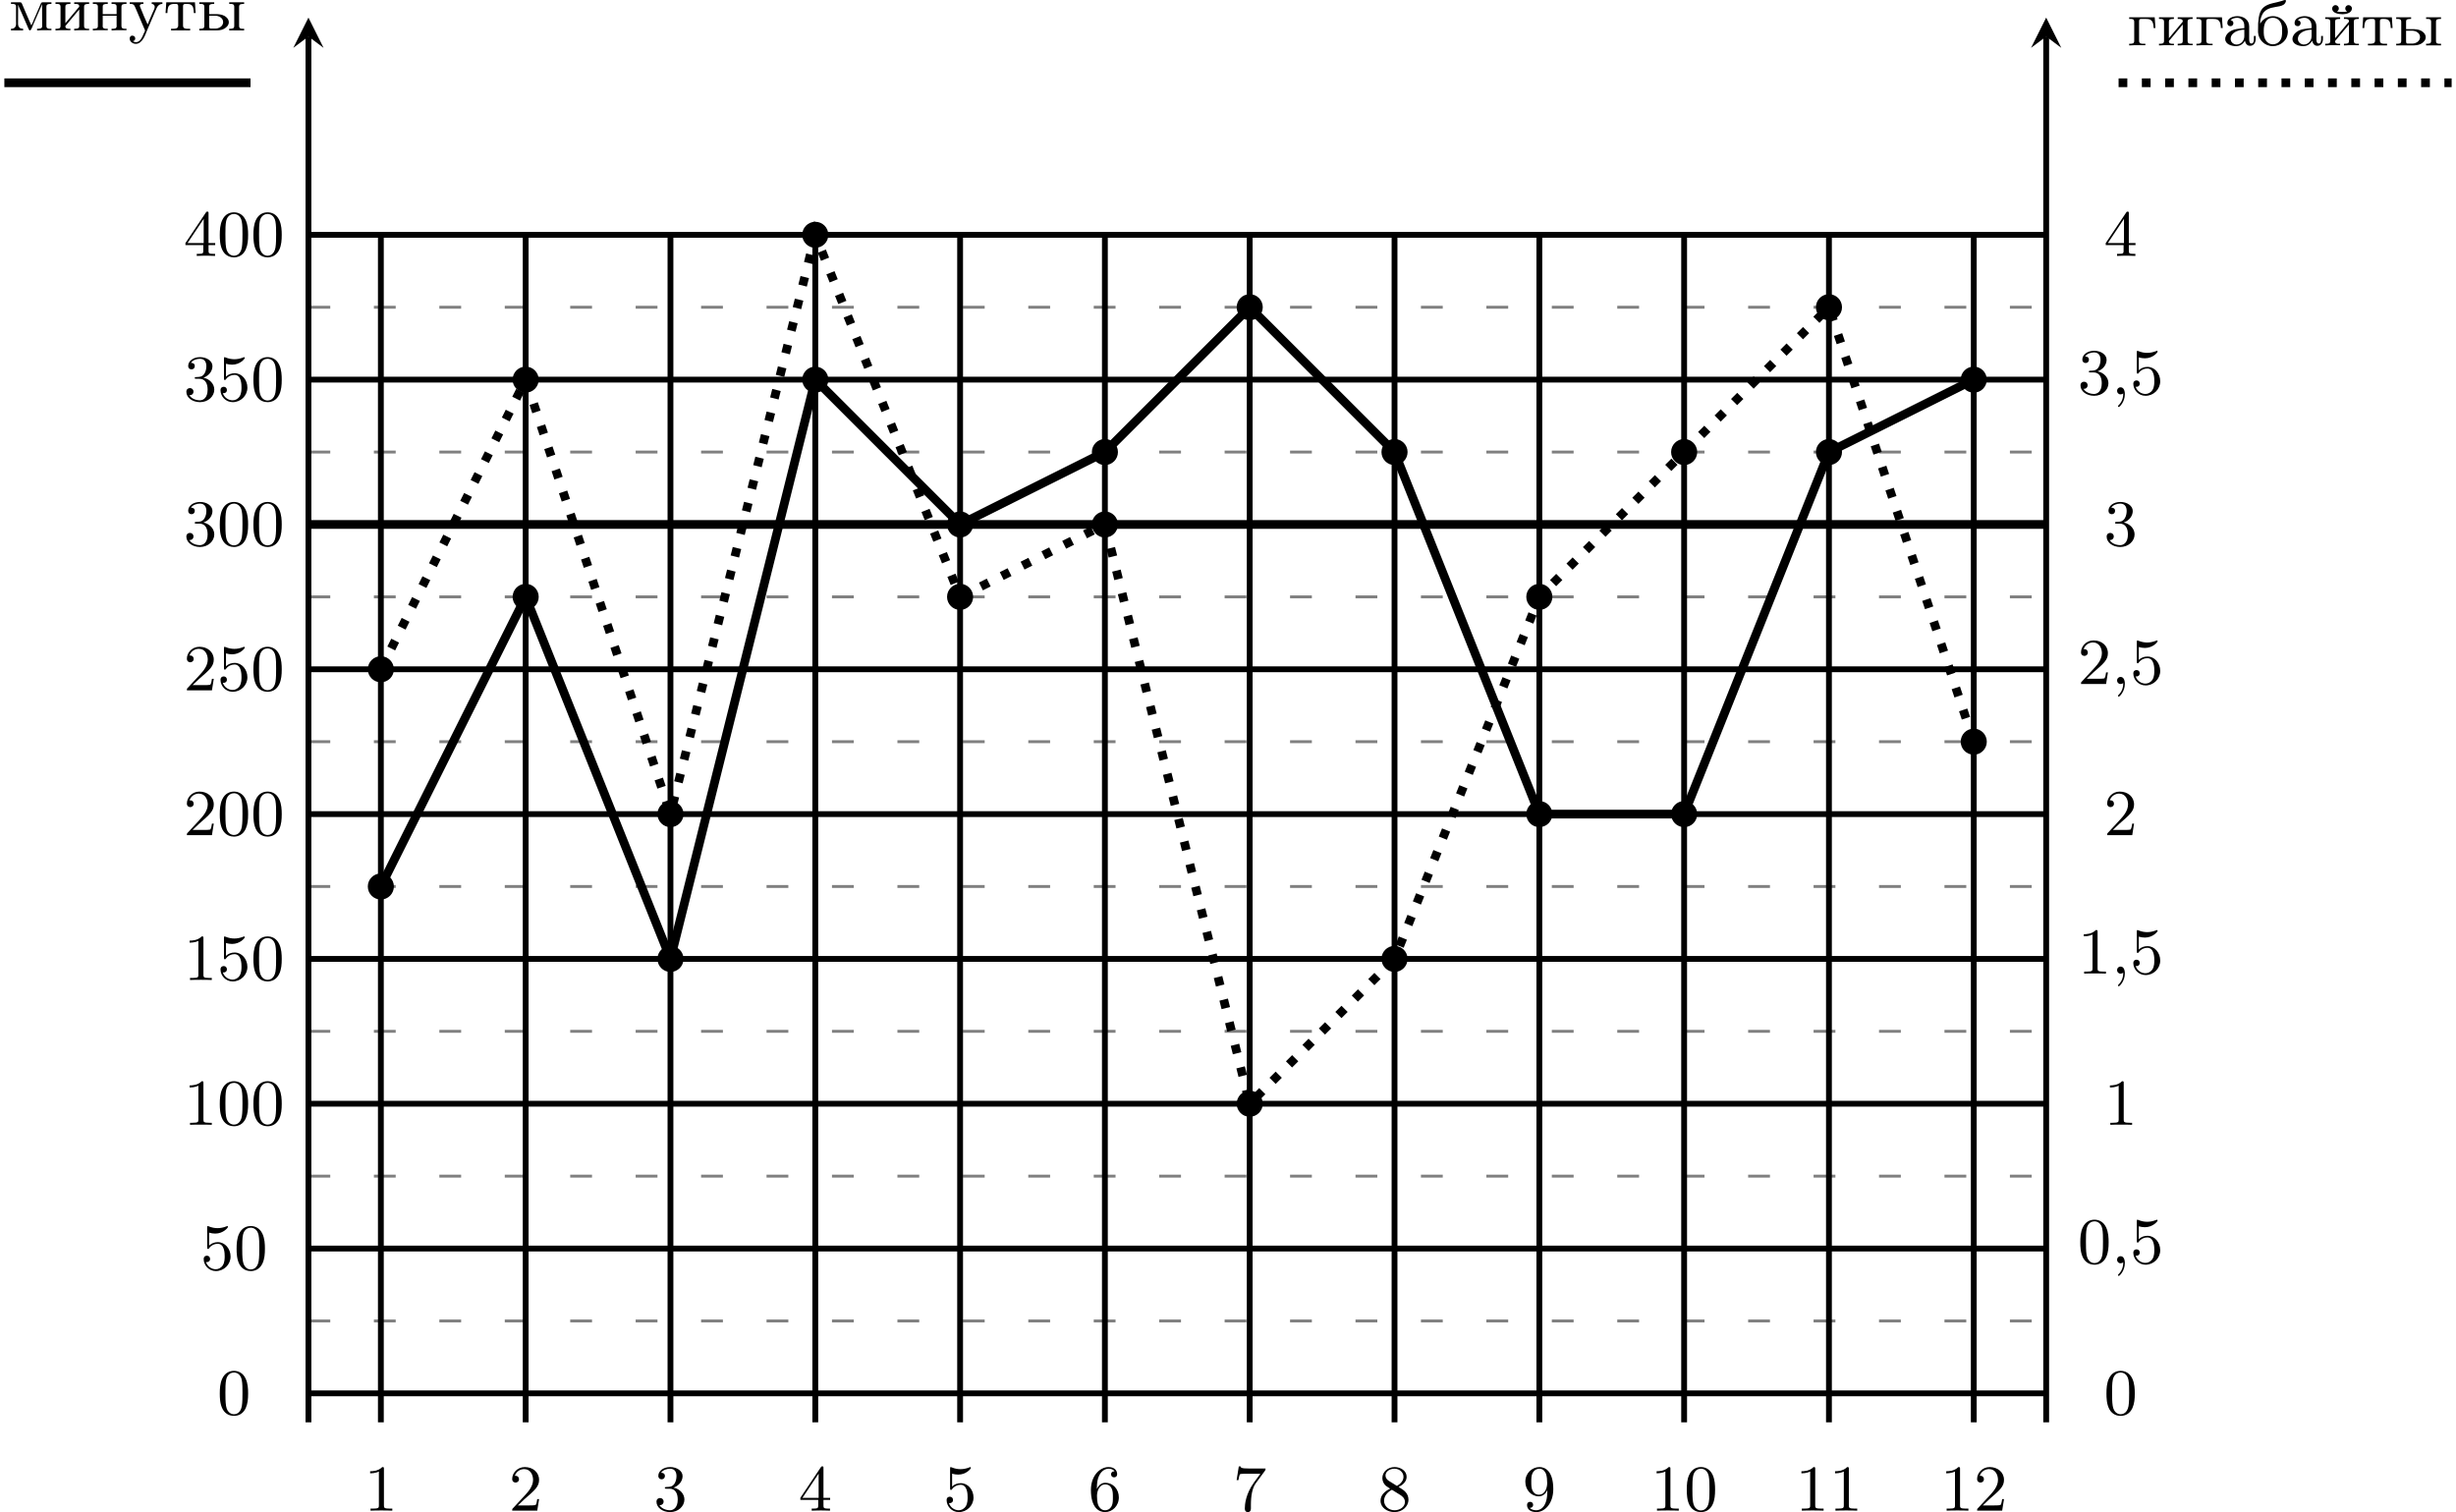 <?xml version='1.0' encoding='UTF-8'?>
<!-- This file was generated by dvisvgm 2.13.3 -->
<svg version='1.1' xmlns='http://www.w3.org/2000/svg' xmlns:xlink='http://www.w3.org/1999/xlink' width='673.07pt' height='414.366pt' viewBox='1.562 337 673.07 414.366'>
<defs>
<path id='g2-224' d='M1.094-3.479C1.336-3.703 1.704-3.793 2.026-3.793S2.627-3.622 2.806-3.353C2.977-3.102 2.986-2.824 2.986-2.537V-2.376C2.251-2.295 1.515-2.295 .897-1.829C.601-1.605 .368-1.255 .368-.888C.368-.161 1.246 .09 1.838 .09C2.394 .09 2.806-.188 3.067-.655C3.138-.287 3.353 .045 3.766 .045C4.304 .045 4.546-.412 4.546-.906V-1.309H4.295V-.861C4.295-.61 4.241-.269 3.963-.269C3.667-.269 3.649-.664 3.649-.861V-2.609C3.649-3.551 2.842-4.017 2.044-4.017C1.488-4.017 .655-3.784 .655-3.075C.655-2.833 .798-2.645 1.121-2.645C1.345-2.654 1.488-2.86 1.488-3.067C1.488-3.309 1.3-3.434 1.094-3.479ZM2.986-2.161V-1.273C2.986-.664 2.546-.134 1.928-.134H1.856C1.435-.179 1.112-.493 1.112-.897C1.112-1.748 2.134-2.161 2.986-2.161Z'/>
<path id='g2-225' d='M.547-2.977C.538-2.995 .538-3.022 .538-3.049C.538-3.56 .744-4.223 1.076-4.591C1.65-5.218 2.475-5.218 3.219-5.38C3.604-5.469 3.963-5.604 4.08-6.07C4.08-6.088 4.089-6.097 4.089-6.115C4.089-6.223 3.999-6.232 3.918-6.232C3.802-6.214 3.649-6.151 3.524-6.106C2.717-5.837 1.802-5.81 1.121-5.308C.43-4.806 .341-3.865 .278-3.093C.269-3.022 .269-2.95 .269-2.887V-2.69C.26-2.511 .26-2.322 .26-2.143V-1.802C.323-.789 1.148 .09 2.286 .09C3.3 .09 4.34-.672 4.34-1.91C4.34-3.004 3.47-4.017 2.304-4.017C1.677-4.017 1.067-3.721 .681-3.192C.628-3.129 .574-3.058 .547-2.977ZM1.04-1.713V-2.098C1.04-2.806 1.264-3.793 2.304-3.793C3.022-3.793 3.461-3.228 3.542-2.52C3.56-2.331 3.56-2.143 3.56-1.955C3.56-1.479 3.533-.959 3.21-.583C2.986-.305 2.636-.161 2.295-.161C1.641-.161 1.184-.655 1.067-1.372C1.058-1.488 1.058-1.596 1.04-1.713Z'/>
<path id='g2-227' d='M.26-3.865V-3.64H.457C.726-3.64 .95-3.604 .95-3.237V-.637C.95-.26 .735-.233 .26-.233V-.009L.897-.036H2.475V-.233H2.197C1.883-.233 1.614-.269 1.614-.664V-3.318C1.614-3.506 1.677-3.64 1.883-3.64H2.484C2.744-3.64 3.022-3.631 3.237-3.479C3.56-3.264 3.604-2.708 3.604-2.394H3.856L3.757-3.865H.26Z'/>
<path id='g2-232' d='M.251-3.865V-3.64H.448C.717-3.64 .941-3.604 .941-3.237V-.637C.941-.26 .726-.233 .251-.233V-.009L.888-.036H2.295V-.233H2.125C1.874-.233 1.605-.26 1.605-.574C1.614-.655 1.695-.726 1.748-.78C2.134-1.255 2.546-1.731 2.941-2.206C3.129-2.43 3.309-2.663 3.506-2.878V-.619C3.506-.341 3.407-.233 2.815-.233V-.009L3.452-.036H4.86V-.233H4.663C4.394-.233 4.169-.269 4.169-.637V-3.237C4.169-3.613 4.385-3.64 4.86-3.64V-3.865H2.815V-3.64H2.986C3.237-3.64 3.506-3.613 3.506-3.3C3.497-3.219 3.416-3.147 3.362-3.093C2.977-2.618 2.564-2.143 2.17-1.668C1.982-1.444 1.802-1.21 1.605-.995V-3.255C1.605-3.533 1.704-3.64 2.295-3.64V-3.865H.251Z'/>
<path id='g2-233' d='M.251-3.865V-3.64H.448C.717-3.64 .941-3.604 .941-3.237V-.637C.941-.26 .726-.233 .251-.233V-.009L.888-.036H2.295V-.233H2.125C1.874-.233 1.605-.26 1.605-.574C1.614-.655 1.695-.726 1.748-.78C2.134-1.255 2.546-1.731 2.941-2.206C3.129-2.43 3.309-2.663 3.506-2.878V-.619C3.506-.341 3.407-.233 2.815-.233V-.009L3.452-.036H4.86V-.233H4.663C4.394-.233 4.169-.269 4.169-.637V-3.237C4.169-3.613 4.385-3.64 4.86-3.64V-3.865H2.815V-3.64H2.986C3.237-3.64 3.506-3.613 3.506-3.3C3.497-3.219 3.416-3.147 3.362-3.093C2.977-2.618 2.564-2.143 2.17-1.668C1.982-1.444 1.802-1.21 1.605-.995V-3.255C1.605-3.533 1.704-3.64 2.295-3.64V-3.865H.251ZM3.264-4.663V-4.654C3.031-4.609 2.798-4.6 2.555-4.6S2.08-4.609 1.847-4.654C1.991-4.734 2.116-4.86 2.116-5.066C2.116-5.308 1.91-5.532 1.659-5.532C1.381-5.532 1.201-5.29 1.201-5.066C1.201-4.42 2.098-4.286 2.6-4.286C3.156-4.286 3.873-4.465 3.909-5.048V-5.075C3.909-5.335 3.685-5.532 3.443-5.532C3.192-5.532 2.995-5.317 2.995-5.075C2.995-4.896 3.093-4.725 3.264-4.663Z'/>
<path id='g2-236' d='M.296-3.865V-3.64H.502C.762-3.64 .986-3.604 .986-3.264V-1.255C.986-1.157 .995-1.049 .995-.941C.995-.403 .681-.233 .296-.233V-.009H1.955V-.233C1.569-.233 1.264-.403 1.264-.924L1.273-3.533C1.363-3.228 1.542-2.878 1.686-2.564C2.035-1.775 2.376-.977 2.717-.188C2.753-.108 2.789-.018 2.887-.018H2.905C3.067-.036 3.246-.583 3.362-.861C3.703-1.668 4.053-2.475 4.411-3.273C4.456-3.389 4.519-3.506 4.555-3.622L4.564-.601C4.564-.26 4.313-.233 3.873-.233V-.009L4.492-.036H5.837V-.233H5.64C5.371-.233 5.147-.269 5.147-.637V-3.237C5.147-3.613 5.362-3.64 5.837-3.64V-3.865H4.654C4.411-3.865 4.411-3.721 4.34-3.587C4.053-2.887 3.73-2.197 3.434-1.497C3.335-1.237 3.219-.941 3.084-.69C2.672-1.65 2.233-2.609 1.838-3.578C1.766-3.73 1.757-3.865 1.515-3.865H.296Z'/>
<path id='g2-237' d='M.251-3.865V-3.64H.448C.717-3.64 .941-3.604 .941-3.237V-.637C.941-.26 .726-.233 .251-.233V-.009L.888-.036H2.295V-.233H2.089C1.838-.233 1.596-.269 1.596-.619C1.596-.681 1.605-.753 1.605-.807V-2.026H3.506V-.807C3.506-.753 3.515-.681 3.515-.619C3.515-.233 3.21-.233 2.815-.233V-.009L3.452-.036H4.86V-.233H4.663C4.394-.233 4.169-.269 4.169-.637V-3.237C4.169-3.613 4.385-3.64 4.86-3.64V-3.865H2.815V-3.64H2.986C3.255-3.64 3.506-3.613 3.506-3.273V-2.242H1.605V-3.273C1.605-3.587 1.784-3.64 2.295-3.64V-3.865H.251Z'/>
<path id='g2-242' d='M.332-3.865L.233-2.394H.484C.493-2.717 .52-3.183 .708-3.398C.879-3.596 1.175-3.64 1.426-3.64H1.587C1.811-3.64 1.964-3.613 1.964-3.318V-.681C1.964-.26 1.596-.233 1.175-.233H.986V-.009H3.604V-.233H3.291C2.923-.233 2.627-.278 2.627-.681V-3.318C2.627-3.542 2.69-3.64 3.004-3.64H3.165C3.542-3.64 3.918-3.551 4.026-3.075C4.08-2.851 4.098-2.618 4.107-2.394H4.358L4.259-3.865H.332Z'/>
<path id='g2-243' d='M.188-3.865V-3.64H.314C.637-3.64 .78-3.551 .915-3.228L1.121-2.753C1.372-2.152 1.632-1.551 1.883-.95L2.179-.26C2.206-.188 2.277-.09 2.277-.009C2.277 .117 2.161 .296 2.107 .412L2 .664C1.829 1.067 1.551 1.587 1.049 1.605C.888 1.605 .744 1.56 .619 1.462C.834 1.417 .941 1.282 .941 1.094C.941 .879 .798 .708 .529 .708C.287 .708 .179 .924 .179 1.103C.179 1.542 .61 1.829 1.013 1.829C1.946 1.829 2.331 .547 2.582-.063C2.977-.995 3.362-1.91 3.766-2.824C3.918-3.201 4.125-3.64 4.663-3.64V-3.865H3.201V-3.64C3.479-3.64 3.613-3.434 3.613-3.237C3.613-2.995 3.407-2.654 3.3-2.385C3.075-1.865 2.842-1.345 2.636-.825C2.286-1.587 1.946-2.385 1.641-3.165C1.614-3.237 1.569-3.309 1.569-3.38C1.569-3.64 1.883-3.64 2.062-3.64V-3.865H.188Z'/>
<path id='g2-251' d='M.251-3.865V-3.64H.448C.717-3.64 .941-3.604 .941-3.237V-.637C.941-.26 .726-.233 .251-.233V-.009H2.412C2.833-.009 3.264-.018 3.649-.233C3.981-.412 4.295-.735 4.295-1.13C4.295-1.515 4.008-1.838 3.685-2.008C3.282-2.224 2.851-2.242 2.403-2.242H1.605V-3.273C1.605-3.587 1.784-3.64 2.295-3.64V-3.865H.251ZM4.349-3.865V-3.64H4.546C4.815-3.64 5.039-3.604 5.039-3.237V-.637C5.039-.26 4.824-.233 4.349-.233V-.009H6.393V-.233H6.196C5.927-.233 5.703-.269 5.703-.637V-3.237C5.703-3.613 5.918-3.64 6.393-3.64V-3.865H4.349ZM1.605-2.026H2.412C2.905-2.026 3.515-1.739 3.515-1.157V-1.076C3.461-.547 2.923-.26 2.439-.26H1.802C1.614-.26 1.605-.448 1.605-.619V-2.026Z'/>
<path id='g3-48' d='M4.241-2.869C4.241-3.47 4.214-4.241 3.9-4.914C3.506-5.756 2.824-5.972 2.304-5.972C1.766-5.972 1.085-5.756 .69-4.896C.403-4.277 .359-3.551 .359-2.869C.359-2.286 .377-1.417 .762-.708C1.184 .054 1.883 .197 2.295 .197C2.878 .197 3.542-.054 3.918-.879C4.187-1.479 4.241-2.152 4.241-2.869ZM2.304-.027C2.035-.027 1.39-.152 1.219-1.166C1.13-1.695 1.13-2.466 1.13-2.977C1.13-3.587 1.13-4.295 1.237-4.788C1.417-5.586 1.991-5.747 2.295-5.747C2.636-5.747 3.201-5.568 3.371-4.734C3.47-4.241 3.47-3.542 3.47-2.977C3.47-2.421 3.47-1.668 3.38-1.139C3.192-.117 2.529-.027 2.304-.027Z'/>
<path id='g3-49' d='M2.726-5.73C2.726-5.954 2.717-5.972 2.493-5.972C1.937-5.398 1.112-5.398 .834-5.398V-5.12C1.004-5.12 1.551-5.12 2.035-5.353V-.717C2.035-.386 2.008-.278 1.175-.278H.888V0C1.21-.027 2.008-.027 2.376-.027S3.551-.027 3.873 0V-.278H3.587C2.753-.278 2.726-.386 2.726-.717V-5.73Z'/>
<path id='g3-50' d='M4.142-1.587H3.891C3.873-1.47 3.802-.941 3.685-.798C3.631-.717 3.013-.717 2.833-.717H1.237L2.125-1.56C3.596-2.833 4.142-3.309 4.142-4.223C4.142-5.254 3.291-5.972 2.188-5.972C1.157-5.972 .457-5.156 .457-4.34C.457-3.891 .843-3.847 .924-3.847C1.121-3.847 1.39-3.99 1.39-4.313C1.39-4.582 1.201-4.779 .924-4.779C.879-4.779 .852-4.779 .816-4.77C1.031-5.407 1.605-5.694 2.089-5.694C3.004-5.694 3.318-4.842 3.318-4.223C3.318-3.309 2.627-2.564 2.197-2.098L.556-.323C.457-.224 .457-.206 .457 0H3.891L4.142-1.587Z'/>
<path id='g3-51' d='M2.735-3.156C3.569-3.47 3.963-4.125 3.963-4.743C3.963-5.434 3.201-5.972 2.268-5.972S.637-5.443 .637-4.761C.637-4.465 .834-4.295 1.094-4.295S1.542-4.483 1.542-4.743C1.542-5.057 1.327-5.192 1.022-5.192C1.255-5.568 1.802-5.747 2.242-5.747C2.986-5.747 3.129-5.156 3.129-4.734C3.129-4.465 3.075-4.035 2.851-3.694C2.573-3.291 2.26-3.273 2-3.255C1.775-3.237 1.757-3.237 1.686-3.237C1.605-3.228 1.533-3.219 1.533-3.12C1.533-3.004 1.605-3.004 1.757-3.004H2.179C2.959-3.004 3.3-2.376 3.3-1.524C3.3-.377 2.69-.054 2.233-.054C2.062-.054 1.193-.099 .789-.762C1.112-.717 1.363-.941 1.363-1.246C1.363-1.542 1.139-1.731 .879-1.731C.655-1.731 .386-1.596 .386-1.219C.386-.421 1.219 .197 2.26 .197C3.38 .197 4.214-.61 4.214-1.524C4.214-2.304 3.596-2.968 2.735-3.156Z'/>
<path id='g3-52' d='M.26-1.757V-1.479H2.708V-.708C2.708-.377 2.681-.278 2.008-.278H1.811V0C2.376-.027 3.004-.027 3.067-.027C3.111-.027 3.757-.027 4.322 0V-.278H4.125C3.452-.278 3.425-.377 3.425-.708V-1.479H4.34V-1.757H3.425V-5.828C3.425-6.007 3.425-6.07 3.255-6.07C3.147-6.07 3.138-6.061 3.058-5.936L.26-1.757ZM.547-1.757L2.762-5.075V-1.757H.547Z'/>
<path id='g3-53' d='M.933-3.093C.933-2.932 .933-2.833 1.058-2.833C1.13-2.833 1.157-2.869 1.21-2.95C1.479-3.327 1.91-3.542 2.376-3.542C3.335-3.542 3.335-2.161 3.335-1.838C3.335-1.56 3.335-1.004 3.084-.601C2.842-.224 2.466-.054 2.116-.054C1.587-.054 .986-.386 .771-1.049C.78-1.049 .834-1.031 .897-1.031C1.076-1.031 1.336-1.148 1.336-1.47C1.336-1.748 1.139-1.91 .897-1.91C.708-1.91 .457-1.802 .457-1.444C.457-.628 1.139 .197 2.134 .197C3.219 .197 4.142-.681 4.142-1.793C4.142-2.878 3.371-3.766 2.394-3.766C1.964-3.766 1.524-3.622 1.21-3.3V-5.066C1.479-4.985 1.757-4.94 2.035-4.94C3.138-4.94 3.784-5.738 3.784-5.855C3.784-5.936 3.73-5.972 3.685-5.972C3.667-5.972 3.649-5.972 3.569-5.927C3.147-5.756 2.735-5.685 2.358-5.685C1.973-5.685 1.569-5.756 1.157-5.927C1.067-5.972 1.049-5.972 1.04-5.972C.933-5.972 .933-5.882 .933-5.73V-3.093Z'/>
<path id='g3-54' d='M1.201-2.968C1.201-3.882 1.3-4.394 1.542-4.86C1.722-5.227 2.161-5.747 2.824-5.747C3.004-5.747 3.416-5.712 3.622-5.389C3.291-5.389 3.147-5.218 3.147-4.976C3.147-4.743 3.309-4.564 3.56-4.564S3.981-4.725 3.981-4.994C3.981-5.496 3.622-5.972 2.806-5.972C1.65-5.972 .386-4.833 .386-2.833C.386-.403 1.479 .197 2.322 .197C3.318 .197 4.214-.637 4.214-1.82C4.214-2.959 3.389-3.82 2.376-3.82C1.838-3.82 1.453-3.506 1.201-2.968ZM2.313-.054C1.802-.054 1.506-.475 1.399-.735C1.228-1.139 1.219-1.883 1.219-2.026C1.219-2.627 1.497-3.596 2.358-3.596C2.502-3.596 2.941-3.596 3.228-3.04C3.398-2.699 3.398-2.26 3.398-1.829S3.398-.959 3.228-.628C2.95-.117 2.555-.054 2.313-.054Z'/>
<path id='g3-55' d='M4.394-5.469C4.474-5.568 4.474-5.586 4.474-5.774H2.242C1.112-5.774 1.085-5.891 1.058-6.061H.807L.511-4.187H.762C.798-4.394 .87-4.896 .986-5.003C1.049-5.057 1.757-5.057 1.883-5.057H3.766L2.905-3.882C1.739-2.277 1.632-.816 1.632-.305C1.632-.206 1.632 .197 2.044 .197C2.466 .197 2.466-.197 2.466-.314V-.753C2.466-2.071 2.663-3.111 3.138-3.757L4.394-5.469Z'/>
<path id='g3-56' d='M1.542-4.071C1.273-4.241 1.067-4.483 1.067-4.815C1.067-5.398 1.695-5.747 2.286-5.747C2.977-5.747 3.533-5.263 3.533-4.636S2.995-3.596 2.636-3.389L1.542-4.071ZM2.86-3.246C3.309-3.461 3.963-3.909 3.963-4.636C3.963-5.478 3.12-5.972 2.313-5.972C1.372-5.972 .637-5.299 .637-4.474C.637-4.133 .762-3.811 .977-3.551C1.13-3.38 1.184-3.344 1.704-3.013C.915-2.636 .386-2.089 .386-1.354C.386-.403 1.327 .197 2.295 .197C3.335 .197 4.214-.538 4.214-1.506C4.214-2.376 3.551-2.806 3.327-2.95C3.228-3.022 2.968-3.183 2.86-3.246ZM1.946-2.86L3.075-2.161C3.282-2.026 3.73-1.739 3.73-1.193C3.73-.484 3.013-.054 2.304-.054C1.524-.054 .87-.61 .87-1.354C.87-2 1.318-2.537 1.946-2.86Z'/>
<path id='g3-57' d='M3.398-2.824V-2.627C3.398-.439 2.403-.054 1.892-.054C1.686-.054 1.228-.09 .995-.386H1.031C1.103-.368 1.453-.439 1.453-.798C1.453-1.031 1.291-1.21 1.04-1.21S.619-1.049 .619-.78C.619-.188 1.094 .197 1.901 .197C3.058 .197 4.214-.986 4.214-2.95C4.214-5.38 3.138-5.972 2.331-5.972C1.3-5.972 .386-5.138 .386-3.963C.386-2.824 1.21-1.964 2.224-1.964C2.878-1.964 3.237-2.439 3.398-2.824ZM2.242-2.188C2.098-2.188 1.659-2.188 1.372-2.744C1.201-3.084 1.201-3.524 1.201-3.954S1.201-4.833 1.39-5.174C1.659-5.631 2.008-5.747 2.331-5.747C2.941-5.747 3.183-5.129 3.219-5.039C3.344-4.707 3.38-4.16 3.38-3.775C3.38-3.12 3.084-2.188 2.242-2.188Z'/>
<path id='g1-59' d='M1.632-.143C1.632 .152 1.632 .888 .968 1.524C.915 1.578 .915 1.587 .915 1.623C.915 1.686 .977 1.731 1.031 1.731C1.13 1.731 1.856 1.031 1.856-.018C1.856-.574 1.659-.968 1.273-.968C.968-.968 .789-.735 .789-.484S.968 0 1.273 0C1.408 0 1.542-.045 1.632-.143Z'/>
</defs>
<g id='page1' transform='matrix(2 0 0 2 0 0)'>
<path d='M43.047 349.496H281.16' stroke='#808080' fill='none' stroke-width='.399' stroke-dasharray='2.989 5.978'/>
<path d='M43.047 329.652H281.16' stroke='#808080' fill='none' stroke-width='.399' stroke-miterlimit='10' stroke-dasharray='2.989 5.978'/>
<path d='M43.047 309.809H281.16' stroke='#808080' fill='none' stroke-width='.399' stroke-miterlimit='10' stroke-dasharray='2.989 5.978'/>
<path d='M43.047 289.965H281.16' stroke='#808080' fill='none' stroke-width='.399' stroke-miterlimit='10' stroke-dasharray='2.989 5.978'/>
<path d='M43.047 270.125H281.16' stroke='#808080' fill='none' stroke-width='.399' stroke-miterlimit='10' stroke-dasharray='2.989 5.978'/>
<path d='M43.047 250.281H281.16' stroke='#808080' fill='none' stroke-width='.399' stroke-miterlimit='10' stroke-dasharray='2.989 5.978'/>
<path d='M43.047 230.438H281.16' stroke='#808080' fill='none' stroke-width='.399' stroke-miterlimit='10' stroke-dasharray='2.989 5.978'/>
<path d='M43.047 210.598H281.16' stroke='#808080' fill='none' stroke-width='.399' stroke-miterlimit='10' stroke-dasharray='2.989 5.978'/>
<path d='M43.047 363.383V173.5' stroke='#000' fill='none' stroke-width='.797' stroke-miterlimit='10'/>
<path d='M43.047 170.91L40.973 175.055L43.047 173.5L45.117 175.055'/>
<path d='M281.16 363.383V173.5' stroke='#000' fill='none' stroke-width='.797' stroke-miterlimit='10'/>
<path d='M281.16 170.91L279.086 175.055L281.16 173.5L283.231 175.055'/>
<path d='M52.969 363.383V200.676' stroke='#000' fill='none' stroke-width='.797' stroke-miterlimit='10'/>
<path d='M72.812 363.383V200.676' stroke='#000' fill='none' stroke-width='.797' stroke-miterlimit='10'/>
<path d='M92.652 363.383V200.676' stroke='#000' fill='none' stroke-width='.797' stroke-miterlimit='10'/>
<path d='M112.496 363.383V200.676' stroke='#000' fill='none' stroke-width='.797' stroke-miterlimit='10'/>
<path d='M132.34 363.383V200.676' stroke='#000' fill='none' stroke-width='.797' stroke-miterlimit='10'/>
<path d='M152.179 363.383V200.676' stroke='#000' fill='none' stroke-width='.797' stroke-miterlimit='10'/>
<path d='M172.023 363.383V200.676' stroke='#000' fill='none' stroke-width='.797' stroke-miterlimit='10'/>
<path d='M191.867 363.383V200.676' stroke='#000' fill='none' stroke-width='.797' stroke-miterlimit='10'/>
<path d='M211.711 363.383V200.676' stroke='#000' fill='none' stroke-width='.797' stroke-miterlimit='10'/>
<path d='M231.55 363.383V200.676' stroke='#000' fill='none' stroke-width='.797' stroke-miterlimit='10'/>
<path d='M251.394 363.383V200.676' stroke='#000' fill='none' stroke-width='.797' stroke-miterlimit='10'/>
<path d='M271.238 363.383V200.676' stroke='#000' fill='none' stroke-width='.797' stroke-miterlimit='10'/>
<path d='M43.047 359.414H281.16' stroke='#000' fill='none' stroke-width='.797' stroke-miterlimit='10'/>
<path d='M43.047 339.574H281.16' stroke='#000' fill='none' stroke-width='.797' stroke-miterlimit='10'/>
<path d='M43.047 319.731H281.16' stroke='#000' fill='none' stroke-width='.797' stroke-miterlimit='10'/>
<path d='M43.047 299.887H281.16' stroke='#000' fill='none' stroke-width='.797' stroke-miterlimit='10'/>
<path d='M43.047 280.047H281.16' stroke='#000' fill='none' stroke-width='.797' stroke-miterlimit='10'/>
<path d='M43.047 260.203H281.16' stroke='#000' fill='none' stroke-width='.797' stroke-miterlimit='10'/>
<path d='M43.047 240.359H281.16' stroke='#000' fill='none' stroke-width='.797' stroke-miterlimit='10'/>
<path d='M43.047 220.516H281.16' stroke='#000' fill='none' stroke-width='.797' stroke-miterlimit='10'/>
<path d='M43.047 200.676H281.16' stroke='#000' fill='none' stroke-width='.797' stroke-miterlimit='10'/>
<path d='M43.047 240.359H281.16' stroke='#000' fill='none' stroke-width='1.196' stroke-miterlimit='10'/>
<g transform='matrix(1 0 0 1 17.539 16.07)'>
<use x='33.125' y='359.416' xlink:href='#g3-49'/>
</g>
<g transform='matrix(1 0 0 1 37.382 16.07)'>
<use x='33.125' y='359.416' xlink:href='#g3-50'/>
</g>
<g transform='matrix(1 0 0 1 57.224 16.07)'>
<use x='33.125' y='359.416' xlink:href='#g3-51'/>
</g>
<g transform='matrix(1 0 0 1 77.067 16.07)'>
<use x='33.125' y='359.416' xlink:href='#g3-52'/>
</g>
<g transform='matrix(1 0 0 1 96.91 16.07)'>
<use x='33.125' y='359.416' xlink:href='#g3-53'/>
</g>
<g transform='matrix(1 0 0 1 116.753 16.07)'>
<use x='33.125' y='359.416' xlink:href='#g3-54'/>
</g>
<g transform='matrix(1 0 0 1 136.595 16.07)'>
<use x='33.125' y='359.416' xlink:href='#g3-55'/>
</g>
<g transform='matrix(1 0 0 1 156.438 16.07)'>
<use x='33.125' y='359.416' xlink:href='#g3-56'/>
</g>
<g transform='matrix(1 0 0 1 176.281 16.07)'>
<use x='33.125' y='359.416' xlink:href='#g3-57'/>
</g>
<g transform='matrix(1 0 0 1 193.819 16.07)'>
<use x='33.125' y='359.416' xlink:href='#g3-49'/>
<use x='37.733' y='359.416' xlink:href='#g3-48'/>
</g>
<g transform='matrix(1 0 0 1 213.662 16.07)'>
<use x='33.125' y='359.416' xlink:href='#g3-49'/>
<use x='37.733' y='359.416' xlink:href='#g3-49'/>
</g>
<g transform='matrix(1 0 0 1 233.505 16.07)'>
<use x='33.125' y='359.416' xlink:href='#g3-49'/>
<use x='37.733' y='359.416' xlink:href='#g3-50'/>
</g>
<g transform='matrix(1 0 0 1 -2.587 2.889)'>
<use x='33.125' y='359.416' xlink:href='#g3-48'/>
</g>
<g transform='matrix(1 0 0 1 -4.891 -16.953)'>
<use x='33.125' y='359.416' xlink:href='#g3-53'/>
<use x='37.733' y='359.416' xlink:href='#g3-48'/>
</g>
<g transform='matrix(1 0 0 1 -7.195 -36.796)'>
<use x='33.125' y='359.416' xlink:href='#g3-49'/>
<use x='37.733' y='359.416' xlink:href='#g3-48'/>
<use x='42.341' y='359.416' xlink:href='#g3-48'/>
</g>
<g transform='matrix(1 0 0 1 -7.195 -56.639)'>
<use x='33.125' y='359.416' xlink:href='#g3-49'/>
<use x='37.733' y='359.416' xlink:href='#g3-53'/>
<use x='42.341' y='359.416' xlink:href='#g3-48'/>
</g>
<g transform='matrix(1 0 0 1 -7.195 -76.482)'>
<use x='33.125' y='359.416' xlink:href='#g3-50'/>
<use x='37.733' y='359.416' xlink:href='#g3-48'/>
<use x='42.341' y='359.416' xlink:href='#g3-48'/>
</g>
<g transform='matrix(1 0 0 1 -7.195 -96.324)'>
<use x='33.125' y='359.416' xlink:href='#g3-50'/>
<use x='37.733' y='359.416' xlink:href='#g3-53'/>
<use x='42.341' y='359.416' xlink:href='#g3-48'/>
</g>
<g transform='matrix(1 0 0 1 -7.195 -116.167)'>
<use x='33.125' y='359.416' xlink:href='#g3-51'/>
<use x='37.733' y='359.416' xlink:href='#g3-48'/>
<use x='42.341' y='359.416' xlink:href='#g3-48'/>
</g>
<g transform='matrix(1 0 0 1 -7.195 -136.01)'>
<use x='33.125' y='359.416' xlink:href='#g3-51'/>
<use x='37.733' y='359.416' xlink:href='#g3-53'/>
<use x='42.341' y='359.416' xlink:href='#g3-48'/>
</g>
<g transform='matrix(1 0 0 1 -7.195 -155.852)'>
<use x='33.125' y='359.416' xlink:href='#g3-52'/>
<use x='37.733' y='359.416' xlink:href='#g3-48'/>
<use x='42.341' y='359.416' xlink:href='#g3-48'/>
</g>
<g transform='matrix(1 0 0 1 255.935 2.889)'>
<use x='33.125' y='359.416' xlink:href='#g3-48'/>
</g>
<g transform='matrix(1 0 0 1 255.935 -36.796)'>
<use x='33.125' y='359.416' xlink:href='#g3-49'/>
</g>
<g transform='matrix(1 0 0 1 255.935 -76.482)'>
<use x='33.125' y='359.416' xlink:href='#g3-50'/>
</g>
<g transform='matrix(1 0 0 1 255.935 -116.167)'>
<use x='33.125' y='359.416' xlink:href='#g3-51'/>
</g>
<g transform='matrix(1 0 0 1 255.935 -155.852)'>
<use x='33.125' y='359.416' xlink:href='#g3-52'/>
</g>
<g transform='matrix(1 0 0 1 252.351 -17.825)'>
<use x='33.125' y='359.416' xlink:href='#g3-48'/>
<use x='37.733' y='359.416' xlink:href='#g1-59'/>
<use x='40.293' y='359.416' xlink:href='#g3-53'/>
</g>
<g transform='matrix(1 0 0 1 252.351 -57.511)'>
<use x='33.125' y='359.416' xlink:href='#g3-49'/>
<use x='37.733' y='359.416' xlink:href='#g1-59'/>
<use x='40.293' y='359.416' xlink:href='#g3-53'/>
</g>
<g transform='matrix(1 0 0 1 252.351 -97.196)'>
<use x='33.125' y='359.416' xlink:href='#g3-50'/>
<use x='37.733' y='359.416' xlink:href='#g1-59'/>
<use x='40.293' y='359.416' xlink:href='#g3-53'/>
</g>
<g transform='matrix(1 0 0 1 252.351 -136.881)'>
<use x='33.125' y='359.416' xlink:href='#g3-51'/>
<use x='37.733' y='359.416' xlink:href='#g1-59'/>
<use x='40.293' y='359.416' xlink:href='#g3-53'/>
</g>
<path d='M291.082 179.84H336.718' stroke='#000' fill='none' stroke-width='1.196' stroke-miterlimit='10' stroke-dasharray='1.196 1.993'/>
<g transform='matrix(1 0 0 1 259.149 -184.684)'>
<use x='33.125' y='359.416' xlink:href='#g2-227'/>
<use x='37.22' y='359.416' xlink:href='#g2-232'/>
<use x='42.339' y='359.416' xlink:href='#g2-227'/>
<use x='46.177' y='359.416' xlink:href='#g2-224'/>
<use x='50.784' y='359.416' xlink:href='#g2-225'/>
<use x='55.391' y='359.416' xlink:href='#g2-224'/>
<use x='59.997' y='359.416' xlink:href='#g2-233'/>
<use x='65.116' y='359.416' xlink:href='#g2-242'/>
<use x='69.722' y='359.416' xlink:href='#g2-251'/>
</g>
<path d='M1.379 179.84H35.109' stroke='#000' fill='none' stroke-width='1.196' stroke-miterlimit='10'/>
<g transform='matrix(1 0 0 1 -31.133 -186.739)'>
<use x='33.125' y='359.416' xlink:href='#g2-236'/>
<use x='39.267' y='359.416' xlink:href='#g2-232'/>
<use x='44.386' y='359.416' xlink:href='#g2-237'/>
<use x='49.504' y='359.416' xlink:href='#g2-243'/>
<use x='54.367' y='359.416' xlink:href='#g2-242'/>
<use x='58.973' y='359.416' xlink:href='#g2-251'/>
</g>
<path d='M52.969 260.203L72.812 220.516L92.652 280.047L112.496 200.676L132.34 250.281L152.179 240.359L172.023 319.731L191.867 299.887L211.711 250.281L231.55 230.438L251.394 210.598L271.238 270.125' stroke='#000' fill='none' stroke-width='1.196' stroke-miterlimit='10' stroke-dasharray='1.196 1.993'/>
<path d='M54.355 260.203C54.355 259.434 53.734 258.813 52.969 258.813C52.199 258.813 51.578 259.434 51.578 260.203C51.578 260.969 52.199 261.59 52.969 261.59C53.734 261.59 54.355 260.969 54.355 260.203Z'/>
<path d='M54.355 260.203C54.355 259.434 53.734 258.813 52.969 258.813C52.199 258.813 51.578 259.434 51.578 260.203C51.578 260.969 52.199 261.59 52.969 261.59C53.734 261.59 54.355 260.969 54.355 260.203Z' stroke='#000' fill='none' stroke-width='.797' stroke-miterlimit='10'/>
<path d='M74.199 220.516C74.199 219.75 73.578 219.129 72.812 219.129C72.043 219.129 71.422 219.75 71.422 220.516C71.422 221.285 72.043 221.906 72.812 221.906C73.578 221.906 74.199 221.285 74.199 220.516Z'/>
<path d='M74.199 220.516C74.199 219.75 73.578 219.129 72.812 219.129C72.043 219.129 71.422 219.75 71.422 220.516C71.422 221.285 72.043 221.906 72.812 221.906C73.578 221.906 74.199 221.285 74.199 220.516Z' stroke='#000' fill='none' stroke-width='.797' stroke-miterlimit='10'/>
<path d='M94.043 280.047C94.043 279.277 93.422 278.656 92.652 278.656C91.887 278.656 91.266 279.277 91.266 280.047C91.266 280.812 91.887 281.434 92.652 281.434C93.422 281.434 94.043 280.812 94.043 280.047Z'/>
<path d='M94.043 280.047C94.043 279.277 93.422 278.656 92.652 278.656C91.887 278.656 91.266 279.277 91.266 280.047C91.266 280.812 91.887 281.434 92.652 281.434C93.422 281.434 94.043 280.812 94.043 280.047Z' stroke='#000' fill='none' stroke-width='.797' stroke-miterlimit='10'/>
<path d='M113.887 200.676C113.887 199.906 113.262 199.285 112.496 199.285S111.106 199.906 111.106 200.676C111.106 201.441 111.731 202.063 112.496 202.063S113.887 201.441 113.887 200.676Z'/>
<path d='M113.887 200.676C113.887 199.906 113.262 199.285 112.496 199.285S111.106 199.906 111.106 200.676C111.106 201.441 111.731 202.063 112.496 202.063S113.887 201.441 113.887 200.676Z' stroke='#000' fill='none' stroke-width='.797' stroke-miterlimit='10'/>
<path d='M133.726 250.281C133.726 249.516 133.106 248.891 132.34 248.891C131.57 248.891 130.949 249.516 130.949 250.281C130.949 251.047 131.57 251.672 132.34 251.672C133.106 251.672 133.726 251.047 133.726 250.281Z'/>
<path d='M133.726 250.281C133.726 249.516 133.106 248.891 132.34 248.891C131.57 248.891 130.949 249.516 130.949 250.281C130.949 251.047 131.57 251.672 132.34 251.672C133.106 251.672 133.726 251.047 133.726 250.281Z' stroke='#000' fill='none' stroke-width='.797' stroke-miterlimit='10'/>
<path d='M153.57 240.359C153.57 239.594 152.949 238.973 152.179 238.973C151.414 238.973 150.793 239.594 150.793 240.359C150.793 241.129 151.414 241.75 152.179 241.75C152.949 241.75 153.57 241.129 153.57 240.359Z'/>
<path d='M153.57 240.359C153.57 239.594 152.949 238.973 152.179 238.973C151.414 238.973 150.793 239.594 150.793 240.359C150.793 241.129 151.414 241.75 152.179 241.75C152.949 241.75 153.57 241.129 153.57 240.359Z' stroke='#000' fill='none' stroke-width='.797' stroke-miterlimit='10'/>
<path d='M173.414 319.731C173.414 318.965 172.793 318.34 172.023 318.34C171.257 318.34 170.636 318.965 170.636 319.731S171.257 321.121 172.023 321.121C172.793 321.121 173.414 320.496 173.414 319.731Z'/>
<path d='M173.414 319.731C173.414 318.965 172.793 318.34 172.023 318.34C171.257 318.34 170.636 318.965 170.636 319.731S171.257 321.121 172.023 321.121C172.793 321.121 173.414 320.496 173.414 319.731Z' stroke='#000' fill='none' stroke-width='.797' stroke-miterlimit='10'/>
<path d='M193.257 299.887C193.257 299.121 192.632 298.5 191.867 298.5C191.101 298.5 190.476 299.121 190.476 299.887C190.476 300.656 191.101 301.277 191.867 301.277C192.632 301.277 193.257 300.656 193.257 299.887Z'/>
<path d='M193.257 299.887C193.257 299.121 192.632 298.5 191.867 298.5C191.101 298.5 190.476 299.121 190.476 299.887C190.476 300.656 191.101 301.277 191.867 301.277C192.632 301.277 193.257 300.656 193.257 299.887Z' stroke='#000' fill='none' stroke-width='.797' stroke-miterlimit='10'/>
<path d='M213.097 250.281C213.097 249.516 212.476 248.891 211.711 248.891C210.941 248.891 210.32 249.516 210.32 250.281C210.32 251.047 210.941 251.672 211.711 251.672C212.476 251.672 213.097 251.047 213.097 250.281Z'/>
<path d='M213.097 250.281C213.097 249.516 212.476 248.891 211.711 248.891C210.941 248.891 210.32 249.516 210.32 250.281C210.32 251.047 210.941 251.672 211.711 251.672C212.476 251.672 213.097 251.047 213.097 250.281Z' stroke='#000' fill='none' stroke-width='.797' stroke-miterlimit='10'/>
<path d='M232.941 230.438C232.941 229.672 232.32 229.051 231.55 229.051C230.785 229.051 230.164 229.672 230.164 230.438C230.164 231.207 230.785 231.828 231.55 231.828C232.32 231.828 232.941 231.207 232.941 230.438Z'/>
<path d='M232.941 230.438C232.941 229.672 232.32 229.051 231.55 229.051C230.785 229.051 230.164 229.672 230.164 230.438C230.164 231.207 230.785 231.828 231.55 231.828C232.32 231.828 232.941 231.207 232.941 230.438Z' stroke='#000' fill='none' stroke-width='.797' stroke-miterlimit='10'/>
<path d='M252.785 210.598C252.785 209.828 252.16 209.207 251.394 209.207C250.629 209.207 250.004 209.828 250.004 210.598C250.004 211.363 250.629 211.984 251.394 211.984C252.16 211.984 252.785 211.363 252.785 210.598Z'/>
<path d='M252.785 210.598C252.785 209.828 252.16 209.207 251.394 209.207C250.629 209.207 250.004 209.828 250.004 210.598C250.004 211.363 250.629 211.984 251.394 211.984C252.16 211.984 252.785 211.363 252.785 210.598Z' stroke='#000' fill='none' stroke-width='.797' stroke-miterlimit='10'/>
<path d='M272.625 270.125C272.625 269.356 272.004 268.734 271.238 268.734C270.468 268.734 269.847 269.356 269.847 270.125C269.847 270.891 270.468 271.512 271.238 271.512C272.004 271.512 272.625 270.891 272.625 270.125Z'/>
<path d='M272.625 270.125C272.625 269.356 272.004 268.734 271.238 268.734C270.468 268.734 269.847 269.356 269.847 270.125C269.847 270.891 270.468 271.512 271.238 271.512C272.004 271.512 272.625 270.891 272.625 270.125Z' stroke='#000' fill='none' stroke-width='.797' stroke-miterlimit='10'/>
<path d='M52.969 289.965L72.812 250.281L92.652 299.887L112.496 220.516L132.34 240.359L152.179 230.438L172.023 210.598L191.867 230.438L211.711 280.047H231.55L251.394 230.438L271.238 220.516' stroke='#000' fill='none' stroke-width='1.196' stroke-miterlimit='10'/>
<path d='M54.355 289.965C54.355 289.199 53.734 288.578 52.969 288.578C52.199 288.578 51.578 289.199 51.578 289.965C51.578 290.734 52.199 291.356 52.969 291.356C53.734 291.356 54.355 290.734 54.355 289.965Z'/>
<path d='M54.355 289.965C54.355 289.199 53.734 288.578 52.969 288.578C52.199 288.578 51.578 289.199 51.578 289.965C51.578 290.734 52.199 291.356 52.969 291.356C53.734 291.356 54.355 290.734 54.355 289.965Z' stroke='#000' fill='none' stroke-width='.797' stroke-miterlimit='10'/>
<path d='M74.199 250.281C74.199 249.516 73.578 248.891 72.812 248.891C72.043 248.891 71.422 249.516 71.422 250.281C71.422 251.047 72.043 251.672 72.812 251.672C73.578 251.672 74.199 251.047 74.199 250.281Z'/>
<path d='M74.199 250.281C74.199 249.516 73.578 248.891 72.812 248.891C72.043 248.891 71.422 249.516 71.422 250.281C71.422 251.047 72.043 251.672 72.812 251.672C73.578 251.672 74.199 251.047 74.199 250.281Z' stroke='#000' fill='none' stroke-width='.797' stroke-miterlimit='10'/>
<path d='M94.043 299.887C94.043 299.121 93.422 298.5 92.652 298.5C91.887 298.5 91.266 299.121 91.266 299.887C91.266 300.656 91.887 301.277 92.652 301.277C93.422 301.277 94.043 300.656 94.043 299.887Z'/>
<path d='M94.043 299.887C94.043 299.121 93.422 298.5 92.652 298.5C91.887 298.5 91.266 299.121 91.266 299.887C91.266 300.656 91.887 301.277 92.652 301.277C93.422 301.277 94.043 300.656 94.043 299.887Z' stroke='#000' fill='none' stroke-width='.797' stroke-miterlimit='10'/>
<path d='M113.887 220.516C113.887 219.75 113.262 219.129 112.496 219.129S111.106 219.75 111.106 220.516C111.106 221.285 111.731 221.906 112.496 221.906S113.887 221.285 113.887 220.516Z'/>
<path d='M113.887 220.516C113.887 219.75 113.262 219.129 112.496 219.129S111.106 219.75 111.106 220.516C111.106 221.285 111.731 221.906 112.496 221.906S113.887 221.285 113.887 220.516Z' stroke='#000' fill='none' stroke-width='.797' stroke-miterlimit='10'/>
<path d='M133.726 240.359C133.726 239.594 133.106 238.973 132.34 238.973C131.57 238.973 130.949 239.594 130.949 240.359C130.949 241.129 131.57 241.75 132.34 241.75C133.106 241.75 133.726 241.129 133.726 240.359Z'/>
<path d='M133.726 240.359C133.726 239.594 133.106 238.973 132.34 238.973C131.57 238.973 130.949 239.594 130.949 240.359C130.949 241.129 131.57 241.75 132.34 241.75C133.106 241.75 133.726 241.129 133.726 240.359Z' stroke='#000' fill='none' stroke-width='.797' stroke-miterlimit='10'/>
<path d='M153.57 230.438C153.57 229.672 152.949 229.051 152.179 229.051C151.414 229.051 150.793 229.672 150.793 230.438C150.793 231.207 151.414 231.828 152.179 231.828C152.949 231.828 153.57 231.207 153.57 230.438Z'/>
<path d='M153.57 230.438C153.57 229.672 152.949 229.051 152.179 229.051C151.414 229.051 150.793 229.672 150.793 230.438C150.793 231.207 151.414 231.828 152.179 231.828C152.949 231.828 153.57 231.207 153.57 230.438Z' stroke='#000' fill='none' stroke-width='.797' stroke-miterlimit='10'/>
<path d='M173.414 210.598C173.414 209.828 172.793 209.207 172.023 209.207C171.257 209.207 170.636 209.828 170.636 210.598C170.636 211.363 171.257 211.984 172.023 211.984C172.793 211.984 173.414 211.363 173.414 210.598Z'/>
<path d='M173.414 210.598C173.414 209.828 172.793 209.207 172.023 209.207C171.257 209.207 170.636 209.828 170.636 210.598C170.636 211.363 171.257 211.984 172.023 211.984C172.793 211.984 173.414 211.363 173.414 210.598Z' stroke='#000' fill='none' stroke-width='.797' stroke-miterlimit='10'/>
<path d='M193.257 230.438C193.257 229.672 192.632 229.051 191.867 229.051C191.101 229.051 190.476 229.672 190.476 230.438C190.476 231.207 191.101 231.828 191.867 231.828C192.632 231.828 193.257 231.207 193.257 230.438Z'/>
<path d='M193.257 230.438C193.257 229.672 192.632 229.051 191.867 229.051C191.101 229.051 190.476 229.672 190.476 230.438C190.476 231.207 191.101 231.828 191.867 231.828C192.632 231.828 193.257 231.207 193.257 230.438Z' stroke='#000' fill='none' stroke-width='.797' stroke-miterlimit='10'/>
<path d='M213.097 280.047C213.097 279.277 212.476 278.656 211.711 278.656C210.941 278.656 210.32 279.277 210.32 280.047C210.32 280.812 210.941 281.434 211.711 281.434C212.476 281.434 213.097 280.812 213.097 280.047Z'/>
<path d='M213.097 280.047C213.097 279.277 212.476 278.656 211.711 278.656C210.941 278.656 210.32 279.277 210.32 280.047C210.32 280.812 210.941 281.434 211.711 281.434C212.476 281.434 213.097 280.812 213.097 280.047Z' stroke='#000' fill='none' stroke-width='.797' stroke-miterlimit='10'/>
<path d='M232.941 280.047C232.941 279.277 232.32 278.656 231.55 278.656C230.785 278.656 230.164 279.277 230.164 280.047C230.164 280.812 230.785 281.434 231.55 281.434C232.32 281.434 232.941 280.812 232.941 280.047Z'/>
<path d='M232.941 280.047C232.941 279.277 232.32 278.656 231.55 278.656C230.785 278.656 230.164 279.277 230.164 280.047C230.164 280.812 230.785 281.434 231.55 281.434C232.32 281.434 232.941 280.812 232.941 280.047Z' stroke='#000' fill='none' stroke-width='.797' stroke-miterlimit='10'/>
<path d='M252.785 230.438C252.785 229.672 252.16 229.051 251.394 229.051C250.629 229.051 250.004 229.672 250.004 230.438C250.004 231.207 250.629 231.828 251.394 231.828C252.16 231.828 252.785 231.207 252.785 230.438Z'/>
<path d='M252.785 230.438C252.785 229.672 252.16 229.051 251.394 229.051C250.629 229.051 250.004 229.672 250.004 230.438C250.004 231.207 250.629 231.828 251.394 231.828C252.16 231.828 252.785 231.207 252.785 230.438Z' stroke='#000' fill='none' stroke-width='.797' stroke-miterlimit='10'/>
<path d='M272.625 220.516C272.625 219.75 272.004 219.129 271.238 219.129C270.468 219.129 269.847 219.75 269.847 220.516C269.847 221.285 270.468 221.906 271.238 221.906C272.004 221.906 272.625 221.285 272.625 220.516Z'/>
<path d='M272.625 220.516C272.625 219.75 272.004 219.129 271.238 219.129C270.468 219.129 269.847 219.75 269.847 220.516C269.847 221.285 270.468 221.906 271.238 221.906C272.004 221.906 272.625 221.285 272.625 220.516Z' stroke='#000' fill='none' stroke-width='.797' stroke-miterlimit='10'/>
</g>
</svg>